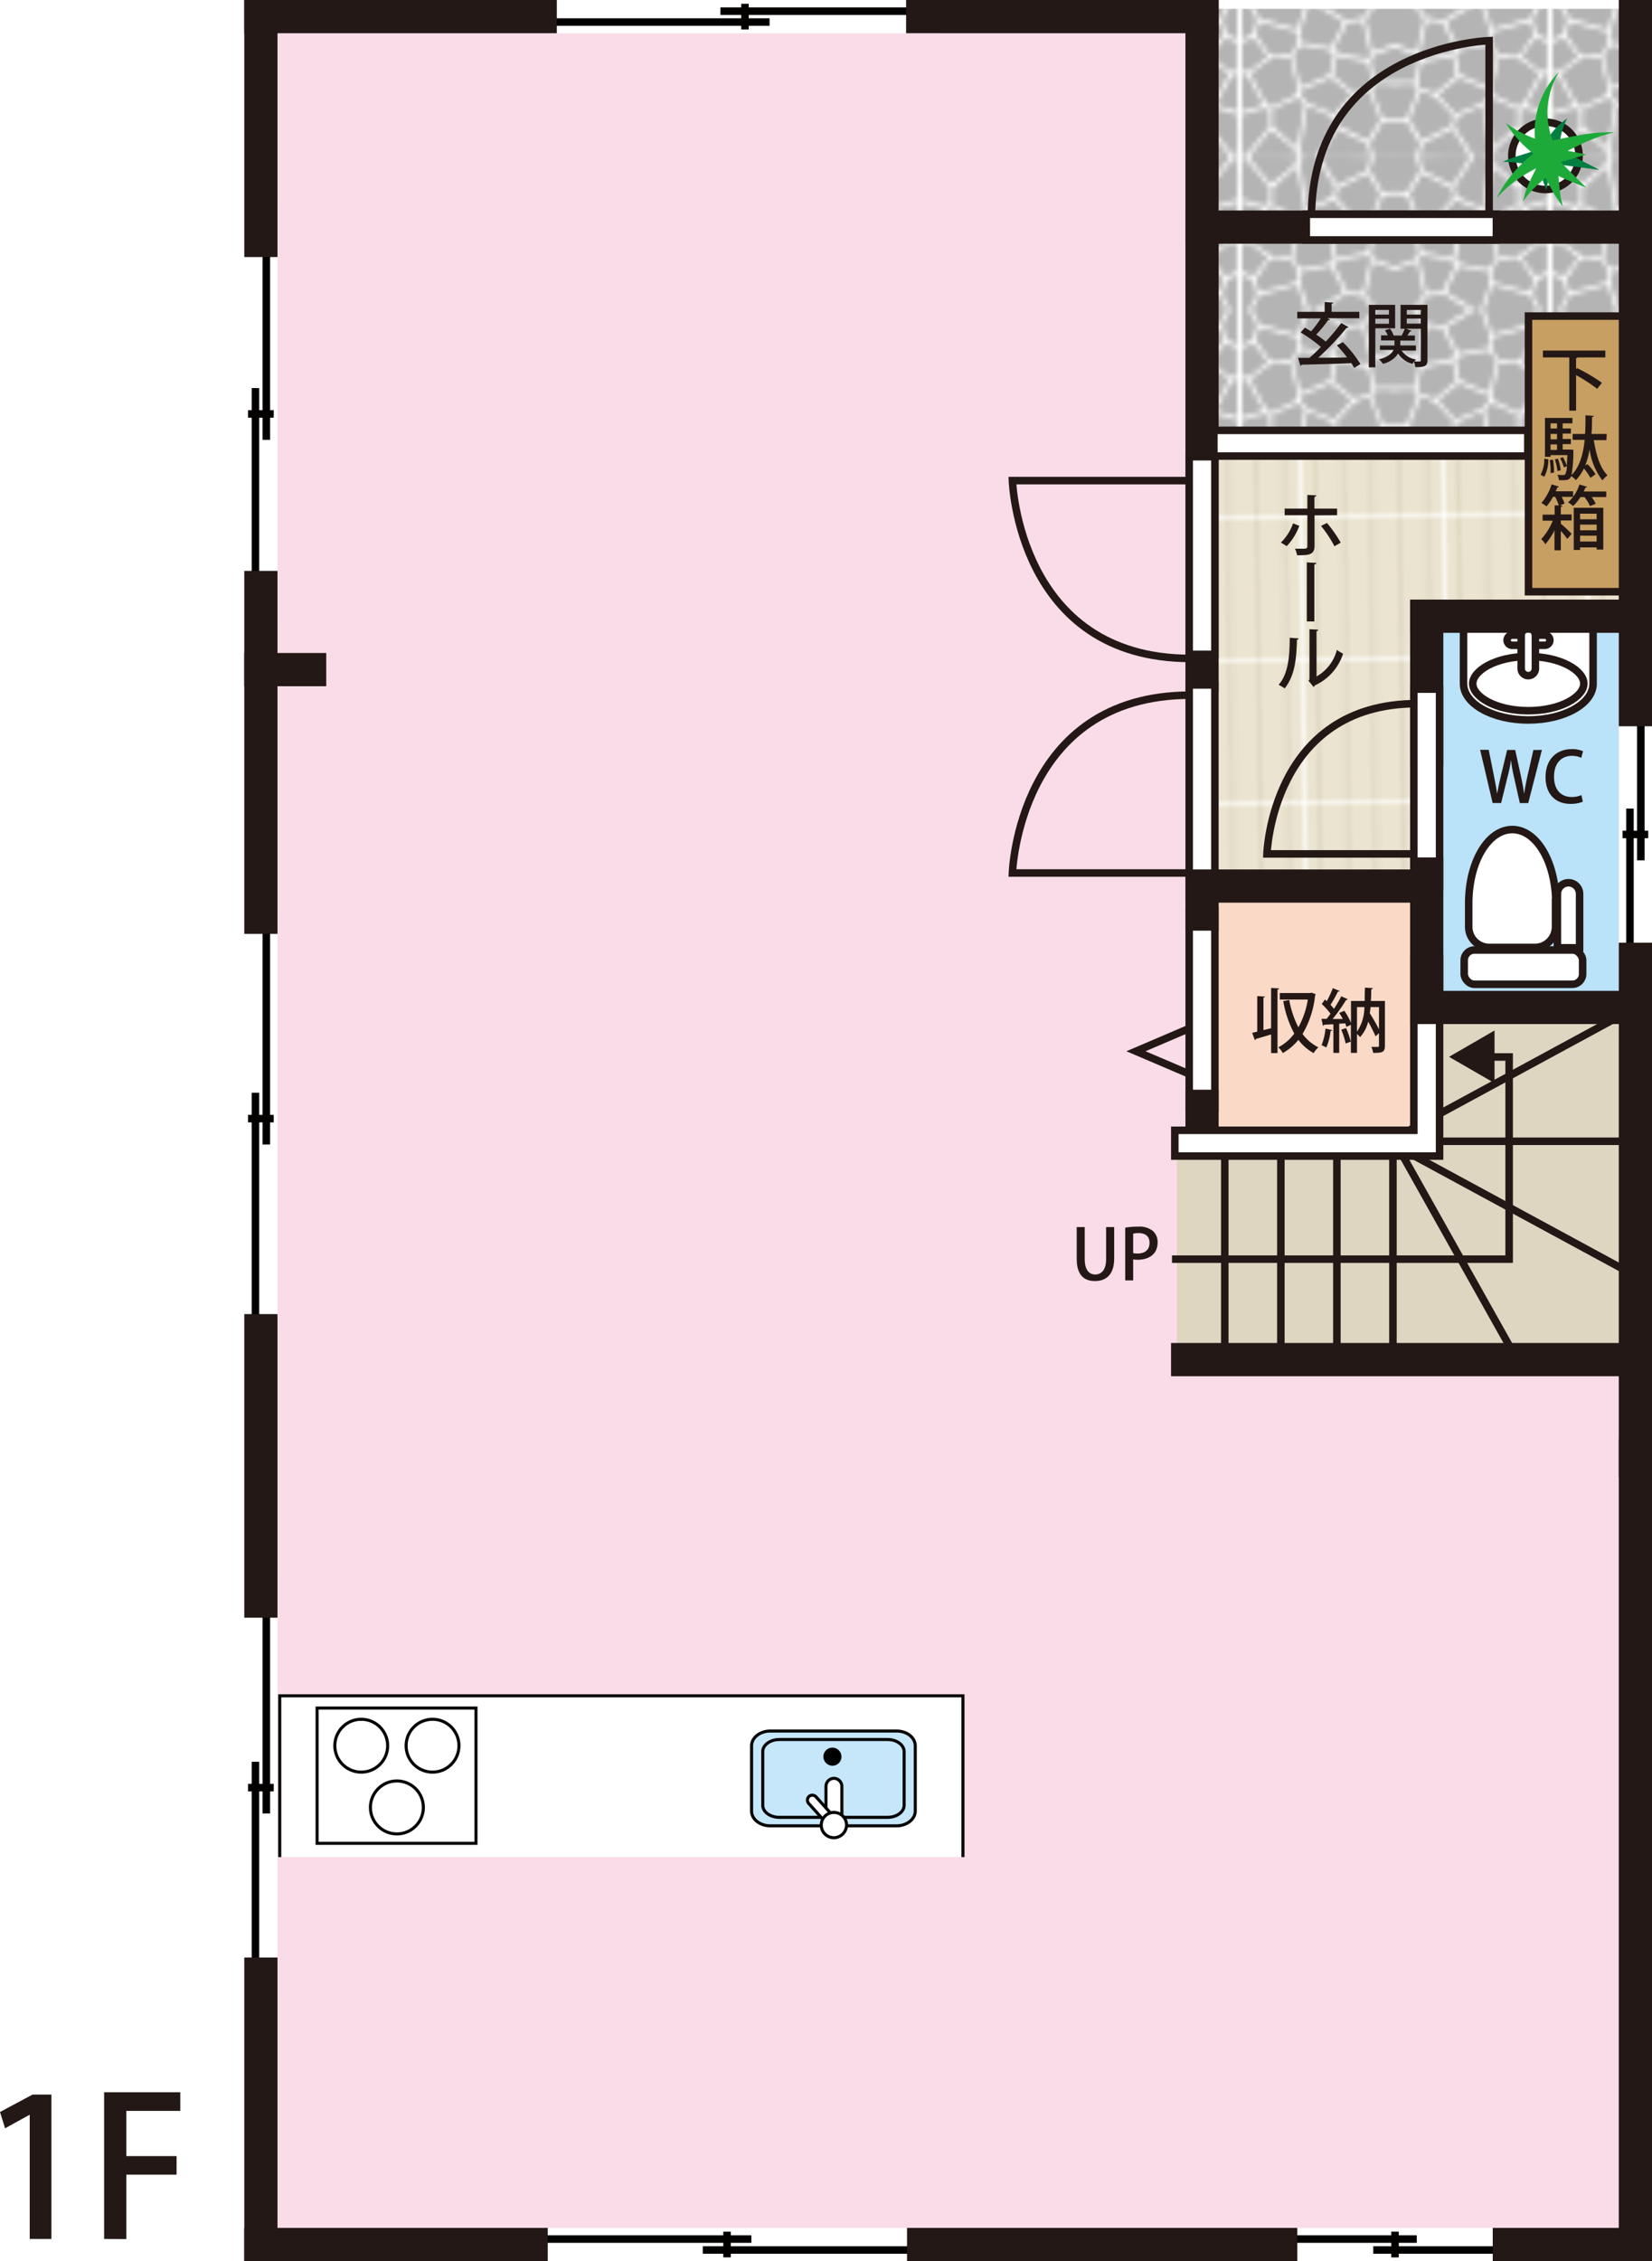 <svg xmlns="http://www.w3.org/2000/svg" xmlns:xlink="http://www.w3.org/1999/xlink" viewBox="0 0 325.29 445.03" width="325.29" height="445.03"><defs><pattern id="新規パターンスウォッチ_13" data-name="新規パターンスウォッチ 13" width="28.35" height="28.35" patternTransform="translate(-54.7 21.54) rotate(89.31) scale(0.97)" patternUnits="userSpaceOnUse" viewBox="0 0 28.35 28.35"><rect width="28.35" height="28.35" fill="none"/><rect width="28.35" height="28.35" fill="#eae4d0"/><line y1="2.83" x2="28.35" y2="2.83" fill="none" stroke="#ded6c1" stroke-miterlimit="10" stroke-width="0.71"/><line y1="8.5" x2="28.35" y2="8.5" fill="none" stroke="#ded6c1" stroke-miterlimit="10" stroke-width="0.71"/><line y1="14.17" x2="28.35" y2="14.17" fill="none" stroke="#ded6c1" stroke-miterlimit="10" stroke-width="0.71"/><line y1="19.84" x2="28.35" y2="19.84" fill="none" stroke="#ded6c1" stroke-miterlimit="10" stroke-width="0.71"/><line y1="25.51" x2="28.35" y2="25.51" fill="none" stroke="#ded6c1" stroke-miterlimit="10" stroke-width="0.71"/></pattern><pattern id="新規パターンスウォッチ_10" data-name="新規パターンスウォッチ 10" width="61.94" height="62.05" patternTransform="translate(365.85 211.35) rotate(90) scale(0.97)" patternUnits="userSpaceOnUse" viewBox="0 0 61.94 62.05"><rect width="61.94" height="62.05" fill="none"/><path d="M61.92,47v2.67a9,9,0,0,0-1.33.61c-3-.54-6-1-9-1.54.66-1.81,1.54-3.4,2.26-5.14.64-.15,1.27-.31,1.86-.51C57.8,44.42,59.83,45.75,61.92,47Z" fill="#b4b4b5"/><path d="M61.92,31V35.3c-.84.32-1.89.44-2.67.82-1.53-.83-3-1.76-4.42-2.67,0-.92.21-1.57.21-2.47Z" fill="#b4b4b5"/><path d="M61.82,50.41c.24,3.11,0,6.67.1,10-.43,0-.92-.48-1.33-.83-1.29-1-2.79-2.36-4.12-3.39C58.19,54.18,59.54,51.82,61.82,50.41Z" fill="#b4b4b5"/><path d="M61.82,36c.24,3.18,0,6.81.1,10.17-2-1.06-3.71-2.39-5.65-3.49.95-2,2.06-3.91,3-6C60.11,36.5,61,36.29,61.82,36Z" fill="#b4b4b5"/><path d="M60.48,60.38c.48.38,1.34.67,1.44,1.43-2.41.48-5.72.08-8.53.21-.18-1.6-1.91-4.31-1-5.55h3.4C57.43,57.65,58.87,59.06,60.48,60.38Z" fill="#b4b4b5"/><path d="M56.47,35.3c.75.46,1.45.83,2.16,1.23-1,2-2.05,3.91-3,6A14.27,14.27,0,0,0,53.8,43c-1.91-2.07-4.62-3.32-5.14-6.79,1.88-.66,3.87-1.6,5.55-2.15C54.7,33.9,56,35,56.47,35.3Z" fill="#b4b4b5"/><path d="M60,50.82a61.17,61.17,0,0,1-4.32,5H52.26c-.77-1.66-1.53-3.33-2.26-5,0-.52.83-1,1.23-1.44C54.19,49.81,57,50.41,60,50.82Z" fill="#b4b4b5"/><path d="M54.32,31a14.11,14.11,0,0,1-.21,2.47,20.19,20.19,0,0,0-2.88,1.13c-1.42.55-2.95,1.45-3.9.51a11,11,0,0,1,.1-4.11Z" fill="#b4b4b5"/><path d="M52.67,62H45.06c.17-1.38,1.75-1.78,2.78-2.36s2.44-1.39,3.49-2.06C51.88,59,52.24,60.54,52.67,62Z" fill="#b4b4b5"/><path d="M53.29,43.42c-.89,1.22-1.43,4-2.47,5.44-.32.46-1.38,1.6-2.16,1.24-.58-.28-1.12-2.26-1.44-3-.51-1.2-.83-2.06-1.33-3,1-1.57,2.35-2.79,3.39-4.32C50.78,40.86,51.91,42.26,53.29,43.42Z" fill="#b4b4b5"/><path d="M50.52,53.49c.32.72,1.25,2.17,1.12,2.87s-2.33,1.75-3.08,2.16c-1.32.73-2.32,1.19-3.39,1.86a20.32,20.32,0,0,1-1.64-2.06,9.45,9.45,0,0,1-1.44-2.16c-.35-1.17.1-2.51-.21-4,2.52-.32,4.7-1.42,7.3-1.33C49.61,51.64,50.05,52.46,50.52,53.49Z" fill="#b4b4b5"/><path d="M48,36.22a20.34,20.34,0,0,0,1,2.88c-1.08,1.63-2.44,3-3.6,4.52-1.25-.31-2.55-.59-3.9-.82.39-2.1.92-4.08,1.23-6.27C44.51,36.38,46.62,35.05,48,36.22Z" fill="#b4b4b5"/><path d="M46.61,31v4c-1.72.2-3.64,1.33-5.14.51C40.9,34,40.22,32.58,39.72,31Z" fill="#b4b4b5"/><path d="M45.27,44.24c.78,2,1.79,3.83,2.47,6-1,.2-2,.36-3.08.62a12.57,12.57,0,0,1-3,.72c-1-.1-1.53-1-2.37-1.44.15-.93.3-2,.52-3.08.3-1.51.41-3,1.33-3.6C42.57,43.65,43.88,44,45.27,44.24Z" fill="#b4b4b5"/><path d="M44.66,61.09c0,.31-.31.63-.31.93H38.7c-.22-.81-.67-1.4-.93-2.16,1-1.24,2.63-2,3.8-3.08C41.84,57.4,44.6,60.14,44.66,61.09Z" fill="#b4b4b5"/><path d="M42.09,36.43c-.73,2.25-.51,5.45-2,7-1.84-.87-3.55-1.86-5.34-2.78-.08-1.08-.38-1.94-.41-3.08,1.91-.55,4.73-1,6.58-1.54C41.25,35.93,41.74,36.39,42.09,36.43Z" fill="#b4b4b5"/><path d="M41.26,52.15c-.25,1.57.45,2.68.11,3.8-.19.61-1.4,1.34-2,1.75-.78.59-1.6,1-2.15,1.54-1-.17-1.77-.49-2.68-.72.64-2.58,1.41-5,2.06-7.6C38.73,50.24,40,51.37,41.26,52.15Z" fill="#b4b4b5"/><path d="M38.9,31a36.24,36.24,0,0,1,1.75,4.52c-2.21.43-4.41.87-6.48,1.44a19.11,19.11,0,0,1-3.28-2.46A23.38,23.38,0,0,1,31,31Z" fill="#b4b4b5"/><path d="M39.72,44c-.28,2.09-.74,4-1.12,6-3.08.65-5.31-1-7.71-1.64.05-1.41,1-2.47,1.64-3.49a38.28,38.28,0,0,1,2.16-3.5C36.38,42.23,38.09,43.1,39.72,44Z" fill="#b4b4b5"/><path d="M38,62H30.89V60.68c1.18-.16,2-1.42,3.18-1.54s1.8.7,3,.72C37.32,60.62,37.72,61.25,38,62Z" fill="#b4b4b5"/><path d="M33.66,37.46c-.08,1.28.62,2.19.51,3.18S33,42.58,32.53,43.42,31.48,45.34,31,46.19c-.24-3.36,0-7.16-.1-10.69C31.89,36.08,32.71,36.84,33.66,37.46Z" fill="#b4b4b5"/><path d="M36,50.82c-.77,2.52-1.43,5.15-2.17,7.7-1,.47-1.91,1-3,1.44V49.17C32.66,49.66,34.31,50.27,36,50.82Z" fill="#b4b4b5"/><path d="M0,47v2.67a9,9,0,0,1,1.33.61c2.95-.54,5.95-1,8.94-1.54C9.64,47,8.76,45.36,8,43.62c-.64-.15-1.27-.31-1.86-.51C4.14,44.42,2.11,45.75,0,47Z" fill="#b4b4b5"/><path d="M0,31V35.3c.84.32,1.89.44,2.67.82,1.53-.83,3-1.76,4.42-2.67,0-.92-.22-1.57-.21-2.47Z" fill="#b4b4b5"/><path d="M.12,50.41c-.24,3.11,0,6.67-.1,10,.43,0,.91-.48,1.33-.83,1.29-1,2.79-2.36,4.12-3.39C3.75,54.18,2.4,51.82.12,50.41Z" fill="#b4b4b5"/><path d="M.12,36c-.24,3.18,0,6.81-.1,10.17,2-1.06,3.71-2.39,5.65-3.49-1-2-2.06-3.91-3-6C1.83,36.5,1,36.29.12,36Z" fill="#b4b4b5"/><path d="M1.46,60.38C1,60.76.12,61.05,0,61.81c2.41.48,5.72.08,8.53.21.18-1.6,1.91-4.31,1-5.55H6.18C4.51,57.65,3.06,59.06,1.46,60.38Z" fill="#b4b4b5"/><path d="M5.47,35.3c-.76.46-1.45.83-2.16,1.23.95,2,2.05,3.91,3,6A14.27,14.27,0,0,1,8.14,43c1.91-2.07,4.62-3.32,5.14-6.79-1.88-.66-3.88-1.6-5.55-2.15C7.24,33.9,6,35,5.47,35.3Z" fill="#b4b4b5"/><path d="M2,50.82a61.17,61.17,0,0,0,4.32,5H9.68c.77-1.66,1.53-3.33,2.26-5,0-.52-.83-1-1.23-1.44C7.75,49.81,5,50.41,2,50.82Z" fill="#b4b4b5"/><path d="M7.62,31a14.11,14.11,0,0,0,.21,2.47,20.19,20.19,0,0,1,2.88,1.13c1.42.55,2.95,1.45,3.9.51a11,11,0,0,0-.1-4.11Z" fill="#b4b4b5"/><path d="M9.26,62h7.61c-.16-1.38-1.74-1.78-2.77-2.36s-2.44-1.39-3.5-2.06C10.06,59,9.7,60.54,9.26,62Z" fill="#b4b4b5"/><path d="M8.65,43.42c.89,1.22,1.43,4,2.47,5.44.32.46,1.38,1.6,2.16,1.24.58-.28,1.12-2.26,1.44-3,.51-1.2.83-2.06,1.33-3-1-1.57-2.35-2.79-3.39-4.32C11.16,40.86,10,42.26,8.65,43.42Z" fill="#b4b4b5"/><path d="M11.42,53.49c-.32.72-1.25,2.17-1.13,2.87s2.34,1.75,3.09,2.16c1.32.73,2.32,1.19,3.39,1.86a20.32,20.32,0,0,0,1.64-2.06,9.45,9.45,0,0,0,1.44-2.16c.35-1.17-.1-2.51.21-4-2.52-.32-4.7-1.42-7.3-1.33C12.32,51.64,11.89,52.46,11.42,53.49Z" fill="#b4b4b5"/><path d="M14,36.22a20.34,20.34,0,0,1-1,2.88c1.08,1.63,2.44,3,3.59,4.52,1.26-.31,2.56-.59,3.91-.82-.39-2.1-.92-4.08-1.23-6.27C17.42,36.38,15.32,35.05,14,36.22Z" fill="#b4b4b5"/><path d="M15.33,31v4c1.71.2,3.64,1.33,5.14.51C21,34,21.72,32.58,22.21,31Z" fill="#b4b4b5"/><path d="M16.67,44.24c-.78,2-1.79,3.83-2.47,6,1,.2,2,.36,3.08.62a12.57,12.57,0,0,0,3,.72c1-.1,1.53-1,2.37-1.44-.16-.93-.3-2-.52-3.08-.3-1.51-.41-3-1.33-3.6C19.37,43.65,18.06,44,16.67,44.24Z" fill="#b4b4b5"/><path d="M17.28,61.09c0,.31.31.63.31.93h5.65c.22-.81.67-1.4.93-2.16-1.05-1.24-2.63-2-3.8-3.08C20.1,57.4,17.34,60.14,17.28,61.09Z" fill="#b4b4b5"/><path d="M19.85,36.43c.73,2.25.51,5.45,1.95,7,1.85-.87,3.56-1.86,5.35-2.78.08-1.08.38-1.94.41-3.08C25.65,37,22.83,36.59,21,36,20.69,35.93,20.2,36.39,19.85,36.43Z" fill="#b4b4b5"/><path d="M20.68,52.15c.25,1.57-.45,2.68-.11,3.8.18.61,1.4,1.34,2,1.75.78.59,1.6,1,2.15,1.54,1-.17,1.77-.49,2.68-.72-.65-2.58-1.41-5-2.06-7.6C23.21,50.24,21.9,51.37,20.68,52.15Z" fill="#b4b4b5"/><path d="M23,31a36.24,36.24,0,0,0-1.75,4.52c2.21.43,4.41.87,6.48,1.44a19.11,19.11,0,0,0,3.28-2.46A23.38,23.38,0,0,0,31,31Z" fill="#b4b4b5"/><path d="M22.21,44c.29,2.09.75,4,1.13,6,3.08.65,5.31-1,7.71-1.64-.05-1.41-1-2.47-1.64-3.49a38.28,38.28,0,0,0-2.16-3.5C25.56,42.23,23.85,43.1,22.21,44Z" fill="#b4b4b5"/><path d="M24,62h7.09V60.68c-1.18-.16-2-1.42-3.18-1.54s-1.8.7-3,.72C24.62,60.62,24.22,61.25,24,62Z" fill="#b4b4b5"/><path d="M28.28,37.46c.08,1.28-.62,2.19-.51,3.18s1.14,1.94,1.64,2.78,1.05,1.92,1.54,2.77c.24-3.36,0-7.16.1-10.69C30.05,36.08,29.23,36.84,28.28,37.46Z" fill="#b4b4b5"/><path d="M25.91,50.82c.77,2.52,1.43,5.15,2.17,7.7,1,.47,1.91,1,3,1.44V49.17C29.28,49.66,27.63,50.27,25.91,50.82Z" fill="#b4b4b5"/><path d="M0,15V12.36a9,9,0,0,0,1.33-.61c2.95.54,5.95,1,8.94,1.54C9.64,15.1,8.76,16.69,8,18.43c-.64.15-1.27.31-1.86.51C4.14,17.63,2.11,16.3,0,15Z" fill="#b4b4b5"/><path d="M0,31.07V26.75c.84-.32,1.89-.44,2.67-.82,1.53.83,3,1.77,4.42,2.67,0,.92-.22,1.57-.21,2.47Z" fill="#b4b4b5"/><path d="M.12,11.64C-.12,8.53.09,5,0,1.68c.43-.05.91.48,1.33.82,1.29,1,2.79,2.36,4.12,3.39C3.75,7.88,2.4,10.23.12,11.64Z" fill="#b4b4b5"/><path d="M.12,26c-.24-3.18,0-6.81-.1-10.17,2,1.07,3.71,2.39,5.65,3.49-1,2-2.06,3.91-3,6C1.83,25.55,1,25.76.12,26Z" fill="#b4b4b5"/><path d="M1.46,1.68C1,1.29.12,1,0,.24,2.43-.24,5.74.17,8.55,0c.18,1.6,1.91,4.31,1,5.55H6.18C4.51,4.41,3.06,3,1.46,1.68Z" fill="#b4b4b5"/><path d="M5.47,26.75c-.76-.46-1.45-.83-2.16-1.23.95-2,2.05-3.9,3-6A14.27,14.27,0,0,0,8.14,19c1.91,2.07,4.62,3.32,5.14,6.79-1.88.66-3.88,1.6-5.55,2.16C7.24,28.15,6,27.06,5.47,26.75Z" fill="#b4b4b5"/><path d="M2,11.23a62.88,62.88,0,0,1,4.32-5H9.68c.77,1.66,1.53,3.33,2.26,5,0,.53-.83,1-1.23,1.44C7.75,12.24,5,11.64,2,11.23Z" fill="#b4b4b5"/><path d="M7.62,31.07a14.19,14.19,0,0,1,.21-2.47,20.19,20.19,0,0,0,2.88-1.13c1.42-.55,2.95-1.45,3.9-.51a11,11,0,0,1-.1,4.11Z" fill="#b4b4b5"/><path d="M9.26,0h7.61c-.16,1.38-1.74,1.78-2.77,2.37s-2.44,1.38-3.5,2.05C10.06,3.08,9.7,1.51,9.26,0Z" fill="#b4b4b5"/><path d="M8.65,18.63c.89-1.22,1.43-4,2.47-5.44.32-.45,1.38-1.6,2.16-1.24.58.28,1.12,2.26,1.44,3,.51,1.2.83,2.06,1.33,3-1,1.57-2.35,2.8-3.39,4.32C11.16,21.19,10,19.79,8.65,18.63Z" fill="#b4b4b5"/><path d="M11.42,8.56c-.32-.72-1.25-2.17-1.13-2.87s2.34-1.75,3.09-2.16c1.32-.73,2.32-1.19,3.39-1.85a19.1,19.1,0,0,1,1.64,2.05,9.45,9.45,0,0,1,1.44,2.16c.35,1.17-.1,2.52.21,4-2.52.32-4.7,1.43-7.3,1.33C12.32,10.41,11.89,9.59,11.42,8.56Z" fill="#b4b4b5"/><path d="M14,25.83A20.34,20.34,0,0,0,13,23c1.08-1.62,2.44-3,3.59-4.52,1.26.32,2.56.59,3.91.82-.39,2.11-.92,4.08-1.23,6.27C17.42,25.67,15.32,27,14,25.83Z" fill="#b4b4b5"/><path d="M15.33,31.07v-4c1.71-.2,3.64-1.33,5.14-.51.57,1.52,1.25,2.92,1.74,4.52Z" fill="#b4b4b5"/><path d="M16.67,17.81c-.78-2-1.79-3.83-2.47-6,1-.19,2-.36,3.08-.62a13.07,13.07,0,0,1,3-.72c1,.1,1.53,1,2.37,1.44-.16.93-.3,2-.52,3.09-.3,1.5-.41,3-1.33,3.59C19.37,18.4,18.06,18.07,16.67,17.81Z" fill="#b4b4b5"/><path d="M17.28,1c0-.31.31-.63.31-.93h5.65c.22.81.67,1.4.93,2.16-1.05,1.24-2.63,2-3.8,3.08C20.1,4.65,17.34,1.91,17.28,1Z" fill="#b4b4b5"/><path d="M19.85,25.62c.73-2.25.51-5.45,1.95-7,1.85.87,3.56,1.86,5.35,2.78.08,1.08.38,1.94.41,3.08-1.91.55-4.73,1-6.58,1.54C20.69,26.12,20.2,25.66,19.85,25.62Z" fill="#b4b4b5"/><path d="M20.68,9.9c.25-1.57-.45-2.68-.11-3.8.18-.61,1.4-1.33,2-1.75.78-.59,1.6-1,2.15-1.54,1,.17,1.77.49,2.68.72-.65,2.58-1.41,5-2.06,7.6C23.21,11.81,21.9,10.68,20.68,9.9Z" fill="#b4b4b5"/><path d="M23,31.07a36.24,36.24,0,0,1-1.75-4.52c2.21-.43,4.41-.87,6.48-1.44a18.66,18.66,0,0,1,3.28,2.47,23.25,23.25,0,0,1-.1,3.49Z" fill="#b4b4b5"/><path d="M22.21,18c.29-2.09.75-4,1.13-6,3.08-.65,5.31,1,7.71,1.64-.05,1.41-1,2.47-1.64,3.49a38.28,38.28,0,0,1-2.16,3.5C25.56,19.82,23.85,19,22.21,18Z" fill="#b4b4b5"/><path d="M24,0h7.09V1.37c-1.18.16-2,1.42-3.18,1.54s-1.8-.7-3-.72C24.62,1.43,24.22.8,24,0Z" fill="#b4b4b5"/><path d="M28.28,24.59c.08-1.27-.62-2.19-.51-3.18s1.14-1.94,1.64-2.78,1.05-1.92,1.54-2.77c.24,3.36,0,7.16.1,10.69C30.05,26,29.23,25.21,28.28,24.59Z" fill="#b4b4b5"/><path d="M25.91,11.23c.77-2.52,1.43-5.15,2.17-7.7,1-.47,1.91-1,3-1.44V12.88C29.28,12.39,27.63,11.78,25.91,11.23Z" fill="#b4b4b5"/><path d="M61.92,15V12.36a9,9,0,0,1-1.33-.61c-3,.54-6,1-9,1.54.66,1.81,1.54,3.4,2.26,5.14.64.15,1.27.31,1.86.51C57.8,17.63,59.83,16.3,61.92,15Z" fill="#b4b4b5"/><path d="M61.92,31.07V26.75c-.84-.32-1.89-.44-2.67-.82-1.53.83-3,1.77-4.42,2.67,0,.92.21,1.57.21,2.47Z" fill="#b4b4b5"/><path d="M61.82,11.64c.24-3.11,0-6.67.1-10-.43-.05-.92.48-1.33.82-1.29,1-2.79,2.36-4.12,3.39C58.19,7.88,59.54,10.23,61.82,11.64Z" fill="#b4b4b5"/><path d="M61.82,26c.24-3.18,0-6.81.1-10.17-2,1.07-3.71,2.39-5.65,3.49.95,2,2.06,3.91,3,6C60.11,25.55,61,25.76,61.82,26Z" fill="#b4b4b5"/><path d="M60.48,1.68C61,1.29,61.82,1,61.92.24,59.51-.24,56.2.17,53.39,0c-.18,1.6-1.91,4.31-1,5.55h3.4C57.43,4.41,58.87,3,60.48,1.68Z" fill="#b4b4b5"/><path d="M56.47,26.75c.75-.46,1.45-.83,2.16-1.23-1-2-2.05-3.9-3-6A14.27,14.27,0,0,1,53.8,19c-1.91,2.07-4.62,3.32-5.14,6.79,1.88.66,3.87,1.6,5.55,2.16C54.7,28.15,56,27.06,56.47,26.75Z" fill="#b4b4b5"/><path d="M60,11.23a62.88,62.88,0,0,0-4.32-5H52.26c-.77,1.66-1.53,3.33-2.26,5,0,.53.83,1,1.23,1.44C54.19,12.24,57,11.64,60,11.23Z" fill="#b4b4b5"/><path d="M54.32,31.07a14.19,14.19,0,0,0-.21-2.47,20.19,20.19,0,0,1-2.88-1.13c-1.42-.55-2.95-1.45-3.9-.51a11,11,0,0,0,.1,4.11Z" fill="#b4b4b5"/><path d="M52.67,0H45.06c.17,1.38,1.75,1.78,2.78,2.37s2.44,1.38,3.49,2.05C51.88,3.08,52.24,1.51,52.67,0Z" fill="#b4b4b5"/><path d="M53.29,18.63c-.89-1.22-1.43-4-2.47-5.44-.32-.45-1.38-1.6-2.16-1.24-.58.28-1.12,2.26-1.44,3-.51,1.2-.83,2.06-1.33,3,1,1.57,2.35,2.8,3.39,4.32C50.78,21.19,51.91,19.79,53.29,18.63Z" fill="#b4b4b5"/><path d="M50.52,8.56c.32-.72,1.25-2.17,1.12-2.87s-2.33-1.75-3.08-2.16c-1.32-.73-2.32-1.19-3.39-1.85a19.1,19.1,0,0,0-1.64,2.05,9.45,9.45,0,0,0-1.44,2.16c-.35,1.17.1,2.52-.21,4,2.52.32,4.7,1.43,7.3,1.33C49.61,10.41,50.05,9.59,50.52,8.56Z" fill="#b4b4b5"/><path d="M48,25.83A20.34,20.34,0,0,1,49,23c-1.08-1.62-2.44-3-3.6-4.52-1.25.32-2.55.59-3.9.82.39,2.11.92,4.08,1.23,6.27C44.51,25.67,46.62,27,48,25.83Z" fill="#b4b4b5"/><path d="M46.61,31.07v-4c-1.72-.2-3.64-1.33-5.14-.51-.57,1.52-1.25,2.92-1.75,4.52Z" fill="#b4b4b5"/><path d="M45.27,17.81c.78-2,1.79-3.83,2.47-6-1-.19-2-.36-3.08-.62a13.07,13.07,0,0,0-3-.72c-1,.1-1.53,1-2.37,1.44.15.93.3,2,.52,3.09.3,1.5.41,3,1.33,3.59C42.57,18.4,43.88,18.07,45.27,17.81Z" fill="#b4b4b5"/><path d="M44.66,1c0-.31-.31-.63-.31-.93H38.7c-.22.81-.67,1.4-.93,2.16,1,1.24,2.63,2,3.8,3.08C41.84,4.65,44.6,1.91,44.66,1Z" fill="#b4b4b5"/><path d="M42.09,25.62c-.73-2.25-.51-5.45-2-7-1.84.87-3.55,1.86-5.34,2.78-.08,1.08-.38,1.94-.41,3.08,1.91.55,4.73,1,6.58,1.54C41.25,26.12,41.74,25.66,42.09,25.62Z" fill="#b4b4b5"/><path d="M41.26,9.9c-.25-1.57.45-2.68.11-3.8-.19-.61-1.4-1.33-2-1.75-.78-.59-1.6-1-2.15-1.54-1,.17-1.77.49-2.68.72.64,2.58,1.41,5,2.06,7.6C38.73,11.81,40,10.68,41.26,9.9Z" fill="#b4b4b5"/><path d="M38.9,31.07a36.24,36.24,0,0,0,1.75-4.52c-2.21-.43-4.41-.87-6.48-1.44a18.66,18.66,0,0,0-3.28,2.47,23.25,23.25,0,0,0,.1,3.49Z" fill="#b4b4b5"/><path d="M39.72,18c-.28-2.09-.74-4-1.12-6-3.08-.65-5.31,1-7.71,1.64.05,1.41,1,2.47,1.64,3.49a38.28,38.28,0,0,0,2.16,3.5C36.38,19.82,38.09,19,39.72,18Z" fill="#b4b4b5"/><path d="M38,0H30.89V1.37c1.18.16,2,1.42,3.18,1.54s1.8-.7,3-.72C37.32,1.43,37.72.8,38,0Z" fill="#b4b4b5"/><path d="M33.66,24.59c-.08-1.27.62-2.19.51-3.18S33,19.47,32.53,18.63,31.48,16.71,31,15.86c-.24,3.36,0,7.16-.1,10.69C31.89,26,32.71,25.21,33.66,24.59Z" fill="#b4b4b5"/><path d="M36,11.23c-.77-2.52-1.43-5.15-2.17-7.7-1-.47-1.91-1-3-1.44V12.88C32.66,12.39,34.31,11.78,36,11.23Z" fill="#b4b4b5"/></pattern></defs><g id="レイヤー_2" data-name="レイヤー 2"><g id="文字"><rect x="236.05" y="268.51" width="85.79" height="174.19" fill="#fadce9"/><rect x="240.81" y="439.22" width="67.76" height="5.06" fill="#fff" stroke="#fff" stroke-miterlimit="10" stroke-width="1.48"/><line x1="240.97" y1="440.68" x2="278.97" y2="440.68" fill="none" stroke="#030000" stroke-miterlimit="10" stroke-width="1.48"/><line x1="270.41" y1="442.83" x2="308.41" y2="442.83" fill="none" stroke="#030000" stroke-miterlimit="10" stroke-width="1.48"/><line x1="274.69" y1="439.22" x2="274.69" y2="444.29" fill="none" stroke="#030000" stroke-miterlimit="10" stroke-width="1.48"/><rect x="52.06" y="3.19" width="185.42" height="437.98" fill="#fadce9"/><rect x="236.09" y="85.65" width="83.33" height="87.58" fill="url(#新規パターンスウォッチ_13)"/><rect x="237.52" y="1.74" width="83.93" height="87.75" fill="url(#新規パターンスウォッチ_10)"/><rect x="300.94" y="62.07" width="19.73" height="54.28" fill="#c79f62"/><rect x="281.2" y="198.33" width="41.04" height="69.15" fill="#ded6c1"/><rect x="231.74" y="224.94" width="50.66" height="42.54" fill="#ded6c1"/><rect x="236.14" y="175.77" width="42.84" height="47.84" fill="#fad9c7"/><rect x="282.1" y="122.34" width="39.42" height="74.76" fill="#bae2f8"/><path d="M293.22,42.56V8s-35,1.12-35,35" fill="none" stroke="#231815" stroke-miterlimit="10" stroke-width="1.48"/><polyline points="236.14 201.57 223.68 206.9 236.14 212.22" fill="none" stroke="#231815" stroke-miterlimit="10" stroke-width="1.48"/><rect x="278.4" y="118.75" width="5.06" height="31.31" fill="#231815" stroke="#231815" stroke-miterlimit="10" stroke-width="1.48"/><rect x="234.16" y="179.19" width="5.06" height="38.9" fill="#fff" stroke="#231815" stroke-miterlimit="10" stroke-width="1.48"/><rect x="234.16" y="0.74" width="5.06" height="134.67" fill="#231815" stroke="#231815" stroke-miterlimit="10" stroke-width="1.48"/><rect x="234.16" y="42.17" width="90.39" height="5.06" fill="#231815" stroke="#231815" stroke-miterlimit="10" stroke-width="1.48"/><path d="M5.85,440.66V416.24H5.78L1,418.88l-1-3.21,6.42-3.43h3.7v28.42Z" fill="#231815"/><path d="M20.5,440.66V411.78h15v3.67H24.88v8.9h9.89V428H24.88v12.68Z" fill="#231815"/><path d="M303.61,147.59l-2.69,10.47h-1.65L298.13,153a28,28,0,0,1-.6-3.4h0a30.44,30.44,0,0,1-.71,3.4l-1.24,5.05h-1.67l-2.46-10.47h1.69l1,5c.26,1.29.49,2.58.67,3.66h0c.16-1.12.46-2.36.76-3.69l1.2-4.95h1.58l1.1,5c.26,1.23.51,2.44.66,3.64h0c.18-1.23.42-2.41.7-3.68l1.12-4.94Z" fill="#231815"/><path d="M311.67,157.78a6.05,6.05,0,0,1-2.47.43c-2.92,0-4.87-1.93-4.87-5.27,0-3.56,2.24-5.5,5.14-5.5a5.13,5.13,0,0,1,2.24.41l-.35,1.3a4.19,4.19,0,0,0-1.83-.39c-2,0-3.53,1.37-3.53,4.1,0,2.57,1.34,4,3.5,4a4.67,4.67,0,0,0,1.89-.37Z" fill="#231815"/><path d="M250.29,194.44l1.58.09c0,.11-.1.2-.32.22v12.51h-1.26v-3.67c-1.12.35-2.22.67-3,.89a.31.31,0,0,1-.2.24l-.53-1.45c.29-.07.63-.13,1-.23v-7l1.53.1c0,.11-.11.17-.31.2v6.4l1.5-.37Zm8,.94.79.3a.36.36,0,0,1-.13.22,18.5,18.5,0,0,1-2.47,7.59,8.63,8.63,0,0,0,3.12,2.64,5.49,5.49,0,0,0-.94,1.13,9.44,9.44,0,0,1-3-2.6,11,11,0,0,1-3.06,2.6,5.15,5.15,0,0,0-.89-1.14,9,9,0,0,0,3.14-2.7,21,21,0,0,1-2.17-6.39l1.18-.22a18.92,18.92,0,0,0,1.8,5.38,16.88,16.88,0,0,0,1.86-5.46H252v-1.29h6Z" fill="#231815"/><path d="M262.31,202.74c0,.12-.15.16-.3.15a11.64,11.64,0,0,1-.85,3.27,8,8,0,0,0-.93-.45,12.39,12.39,0,0,0,.77-3.27ZM272.7,197v8.83c0,1.28-.54,1.39-2.32,1.39a4.56,4.56,0,0,0-.35-1.18h1.28c.16,0,.22-.05.22-.23v-2.47l-.67.62a30.22,30.22,0,0,0-1.46-2.88,6.79,6.79,0,0,1-1.61,3.05,2.86,2.86,0,0,0-.59-.63v3.72H266v-5.53l-.87.42a6.81,6.81,0,0,0-.25-.7l-1.18.07v5.74h-1.15V201.6c-.7,0-1.33.07-1.83.08a.25.25,0,0,1-.23.19l-.28-1.34h1c.26-.3.52-.66.78-1a12.77,12.77,0,0,0-1.73-1.93l.63-.88.36.32a19.36,19.36,0,0,0,1.19-2.56l1.33.55c0,.09-.16.13-.33.13a25,25,0,0,1-1.45,2.6,8.61,8.61,0,0,1,.67.8,25.31,25.31,0,0,0,1.45-2.48l1.29.59a.4.4,0,0,1-.34.14,34.25,34.25,0,0,1-2.66,3.74l2,0a13.71,13.71,0,0,0-.69-1.19l1-.42a12.84,12.84,0,0,1,1.31,2.38V197h2.7c0-.84,0-1.71.06-2.62l1.55.1c0,.12-.13.21-.33.23,0,.78,0,1.55-.07,2.29Zm-7.65,5.34a15.17,15.17,0,0,1,.92,2.67l-1,.37a14.89,14.89,0,0,0-.87-2.72Zm2.15-4.13v4.84a8.73,8.73,0,0,0,1.46-4.84Zm4.33,0h-1.67c0,.41-.09.82-.14,1.21.64,1,1.35,2.24,1.81,3.18Z" fill="#231815"/><path d="M316.1,70.35h-5.46a.5.5,0,0,1-.3.14v2.15l.17-.2a33,33,0,0,1,4.92,2.9l-.93,1.19a32.13,32.13,0,0,0-4.16-2.7v7H309V70.35h-5.19V69H316.1Z" fill="#231815"/><path d="M304.87,90.42a7,7,0,0,1-.79,3.41l-.73-.39a6.52,6.52,0,0,0,.73-3.17Zm11.45-3.8h-2.49c.44,2.89,1.26,5.52,2.7,6.93a4.87,4.87,0,0,0-1,1A12.9,12.9,0,0,1,313,88.44h0a15.49,15.49,0,0,1-.87,3.19l.45-.29a11.15,11.15,0,0,1,1.59,2l-1,.71a10.25,10.25,0,0,0-1.29-1.84,8.68,8.68,0,0,1-1.59,2.3,3.35,3.35,0,0,0-.93-.8c-.24.8-1,.8-1.68.8-.22,0-.47,0-.71,0a2.87,2.87,0,0,0-.31-1.07c.5.05.95.06,1.16.06a.4.4,0,0,0,.39-.16,3.58,3.58,0,0,0,.32-1.59l-.59.24a7.94,7.94,0,0,0-.75-1.8l.56-.21a7.31,7.31,0,0,1,.76,1.73h0c0-.55.08-1.25.12-2.14h-3.3v.33h-1.12V82.26h5.41v1.07h-1.92v1h1.62v1h-1.62v1.07h1.62v1h-1.62v1.08h1.22l.26,0,.63.06c0,.1,0,.25,0,.37a27.34,27.34,0,0,1-.37,4.6c1.69-1.72,2.33-4.3,2.59-6.94h-2.36V85.41h2.44c.08-1.27.08-2.52.08-3.67,1.46.1,1.55.1,1.66.1s-.15.23-.37.26c0,1,0,2.15-.11,3.31h3Zm-11,6.5a13.68,13.68,0,0,0-.16-2.57l.63-.08A13,13,0,0,1,306,93Zm1.27-9.79h-1.27v1h1.27Zm0,3.14V85.4h-1.27v1.07Zm-1.27,1v1.08h1.27V87.47Zm1.45,2.82a9.5,9.5,0,0,1,.55,2.26l-.64.15a11.43,11.43,0,0,0-.52-2.29Z" fill="#231815"/><path d="M307.65,99.55c0,.13-.11.19-.31.24v1.46h2.12v1.19h-2.12v.63c.6.51,1.8,1.62,2.12,2l-.84,1a17.17,17.17,0,0,0-1.28-1.58v3.82h-1.25v-3.93a13.73,13.73,0,0,1-1.79,2.73,5.2,5.2,0,0,0-.82-1,12.19,12.19,0,0,0,2.27-3.63h-2v-1.19h2.37V99.47l.82,0a12.29,12.29,0,0,0-.71-1.68h-.44a10.17,10.17,0,0,1-1.27,1.87,10.4,10.4,0,0,0-1-.67,10.24,10.24,0,0,0,2-3.67l1.45.45c0,.1-.15.15-.31.14q-.15.39-.33.78h3.42v1.1h-2.24a8.33,8.33,0,0,1,.56,1.3l-.89.4Zm4.85-3.75a.28.28,0,0,1-.31.15c-.1.26-.22.52-.35.78h4.44v1.1h-2.86a8.73,8.73,0,0,1,.79,1.31l-1.12.47A8.53,8.53,0,0,0,312,97.83h-.8a8.93,8.93,0,0,1-1.44,1.76,7.19,7.19,0,0,0-1-.71A8.12,8.12,0,0,0,311,95.36Zm-2.62,12.45V99.94h5.82v8.23h-1.31v-.43h-3.26v.51Zm4.51-7.15h-3.26v1.1h3.26Zm-3.26,3.27h3.26v-1.12h-3.26Zm0,2.21h3.26v-1.15h-3.26Z" fill="#231815"/><path d="M264.42,67.34a24.31,24.31,0,0,1,3.46,4.3l-1.23.77c-.15-.28-.34-.59-.56-.93-3.6.15-7.38.24-9.78.3a.28.28,0,0,1-.25.2l-.46-1.54c.64,0,1.39,0,2.23,0,.73-.63,1.51-1.37,2.27-2.16a29.64,29.64,0,0,0-4-2.85l.84-.94c.38.21.79.46,1.22.73a20.28,20.28,0,0,0,1.91-2.56h-4.63V61.37h5.4V59.45l1.7.1c0,.11-.11.19-.33.23v1.59h5.45v1.27h-6.27l.5.25c-.05.11-.22.14-.37.12a23.09,23.09,0,0,1-2.35,2.84,20.74,20.74,0,0,1,1.87,1.38,38.48,38.48,0,0,0,3.06-3.65l1.45.82a.48.48,0,0,1-.4.13,55.46,55.46,0,0,1-5.58,5.88c1.76,0,3.73,0,5.67-.07a26.12,26.12,0,0,0-2-2.36Z" fill="#231815"/><path d="M274.71,64.62h-3.9V72.3h-1.28V60h5.18ZM273.49,61h-2.68v.92h2.68Zm-2.68,2.72h2.68v-1h-2.68ZM281.08,60v10.8c0,1.32-.55,1.46-2.39,1.46a4.82,4.82,0,0,0-.3-1.07,4.45,4.45,0,0,0-.26.42,4.84,4.84,0,0,1-2.82-2,5.07,5.07,0,0,1-3,2,4.81,4.81,0,0,0-.77-.87c1.8-.48,2.55-1.19,2.85-1.87h-2.67V68h2.86V67h-2.64v-1h1.31a6.43,6.43,0,0,0-.54-1l1-.3a4.72,4.72,0,0,1,.71,1.34H276a10.85,10.85,0,0,0,.64-1.41l1.3.47c0,.09-.13.13-.3.12-.13.23-.34.53-.53.82h1.49v1h-2.87V68h3.08v1H276a4.13,4.13,0,0,0,2.82,1.76,3.51,3.51,0,0,0-.34.39h1.07c.18,0,.23-.07.23-.25v-6.2h-4V60ZM279.8,61H277v.92h2.76ZM277,63.7h2.76v-1H277Z" fill="#231815"/><path d="M255.84,103.49a11.44,11.44,0,0,1-2.48,4l-1.14-.71a9.67,9.67,0,0,0,2.39-3.77Zm3-2.06v6.06c0,1.79-1.32,1.79-3.43,1.79A6.57,6.57,0,0,0,255,108l1.31,0c.85,0,1.12,0,1.12-.52v-6.08h-4.47v-1.3h4.47v-2.7l1.76.1a.37.37,0,0,1-.37.29v2.31h4.46v1.3Zm2.45,1.5A26,26,0,0,1,264,106.8l-1.24.71a23.55,23.55,0,0,0-2.64-4Z" fill="#231815"/><path d="M257.32,110.68l1.87.11c0,.15-.13.28-.39.32v11.2h-1.48Z" fill="#231815"/><path d="M255.7,125.65c0,.15-.13.24-.33.27-.08,3.81-.42,7.07-2.41,9.57a8.91,8.91,0,0,0-1.19-.71c1.92-2.18,2.17-5.67,2.19-9.26Zm3.54,7.49a8.45,8.45,0,0,0,4-5.23,10,10,0,0,0,1.22.75,10.31,10.31,0,0,1-5.54,6.23,1.18,1.18,0,0,1-.27.32l-1-1.24.19-.24v-9.89l1.73.09a.39.39,0,0,1-.34.31Z" fill="#231815"/><path d="M219.39,247.7c0,3.11-1.55,4.43-3.78,4.43s-3.6-1.26-3.6-4.38V241.5h1.58v6.34c0,2.1.87,3,2.07,3s2.14-.91,2.14-3V241.5h1.59Z" fill="#231815"/><path d="M221.56,241.62a14.7,14.7,0,0,1,2.54-.2,4.26,4.26,0,0,1,2.89.83,2.92,2.92,0,0,1,.95,2.26c0,2.55-2,3.43-3.92,3.43a4.8,4.8,0,0,1-.89-.07V252h-1.57Zm1.57,5a3.16,3.16,0,0,0,.89.09c1.45,0,2.33-.76,2.33-2.1s-.88-1.92-2.15-1.92a5.64,5.64,0,0,0-1.07.1Z" fill="#231815"/><path d="M313.69,134.55c0,3.95-5.71,7.15-12.76,7.15s-12.75-3.2-12.75-7.15V119h25.51v15.52Z" fill="#fff" stroke="#231815" stroke-miterlimit="10" stroke-width="1.48"/><path d="M300.93,139.88c-6.45,0-10.94-2.81-10.94-5.33s4.49-5.34,10.94-5.34,10.94,2.81,10.94,5.34S307.38,139.88,300.93,139.88Z" fill="none" stroke="#231815" stroke-miterlimit="10" stroke-width="1.48"/><path d="M305.18,126a1,1,0,0,1-1,1h-6.42a1,1,0,0,1-1-1h0a1,1,0,0,1,1-1h6.42a1,1,0,0,1,1,1Z" fill="#fff" stroke="#231815" stroke-miterlimit="10" stroke-width="1.48"/><path d="M302.33,131.58a1.4,1.4,0,0,1-1.4,1.4h0a1.4,1.4,0,0,1-1.4-1.4v-6.49a1.41,1.41,0,0,1,1.4-1.41h0a1.4,1.4,0,0,1,1.4,1.41Z" fill="#fff" stroke="#231815" stroke-miterlimit="10" stroke-width="1.48"/><line x1="275.25" y1="223.66" x2="321.33" y2="198.68" fill="none" stroke="#231815" stroke-miterlimit="10" stroke-width="1.48"/><polyline points="298.94 267.97 275.25 225.75 321.33 250.72" fill="none" stroke="#231815" stroke-miterlimit="10" stroke-width="1.48"/><line x1="277.02" y1="224.62" x2="320.85" y2="224.62" fill="none" stroke="#231815" stroke-miterlimit="10" stroke-width="1.48"/><line x1="241.17" y1="266.52" x2="241.17" y2="224.54" fill="none" stroke="#231815" stroke-miterlimit="10" stroke-width="1.48"/><line x1="252.21" y1="266.52" x2="252.21" y2="224.54" fill="none" stroke="#231815" stroke-miterlimit="10" stroke-width="1.48"/><line x1="263.24" y1="266.52" x2="263.24" y2="224.54" fill="none" stroke="#231815" stroke-miterlimit="10" stroke-width="1.48"/><line x1="274.28" y1="266.52" x2="274.28" y2="224.54" fill="none" stroke="#231815" stroke-miterlimit="10" stroke-width="1.48"/><rect x="234.16" y="89.89" width="5.06" height="38.9" fill="#fff" stroke="#231815" stroke-miterlimit="10" stroke-width="1.48"/><rect x="278.4" y="135.63" width="5.06" height="38.9" fill="#fff" stroke="#231815" stroke-miterlimit="10" stroke-width="1.48"/><rect x="257.22" y="42.17" width="37.43" height="5.06" fill="#fff" stroke="#231815" stroke-miterlimit="10" stroke-width="1.48"/><rect x="239.02" y="84.7" width="61.82" height="5.06" fill="#fff" stroke="#231815" stroke-miterlimit="10" stroke-width="1.48"/><rect x="48.84" y="41.17" width="5.06" height="80.61" fill="#fff" stroke="#fff" stroke-miterlimit="10" stroke-width="1.48"/><line x1="52.44" y1="41.35" x2="52.44" y2="86.57" fill="none" stroke="#030000" stroke-miterlimit="10" stroke-width="1.48"/><line x1="50.3" y1="76.38" x2="50.3" y2="121.59" fill="none" stroke="#030000" stroke-miterlimit="10" stroke-width="1.48"/><line x1="53.9" y1="81.47" x2="48.84" y2="81.47" fill="none" stroke="#030000" stroke-miterlimit="10" stroke-width="1.48"/><rect x="319.49" y="123.93" width="5.06" height="80.61" fill="#fff" stroke="#fff" stroke-miterlimit="10" stroke-width="1.48"/><line x1="323.09" y1="124.12" x2="323.09" y2="169.33" fill="none" stroke="#030000" stroke-miterlimit="10" stroke-width="1.48"/><line x1="320.95" y1="159.14" x2="320.95" y2="204.35" fill="none" stroke="#030000" stroke-miterlimit="10" stroke-width="1.48"/><line x1="324.55" y1="164.23" x2="319.49" y2="164.23" fill="none" stroke="#030000" stroke-miterlimit="10" stroke-width="1.48"/><rect x="48.84" y="179.86" width="5.06" height="80.61" fill="#fff" stroke="#fff" stroke-miterlimit="10" stroke-width="1.48"/><line x1="52.44" y1="180.04" x2="52.44" y2="225.26" fill="none" stroke="#030000" stroke-miterlimit="10" stroke-width="1.48"/><line x1="50.3" y1="215.07" x2="50.3" y2="260.28" fill="none" stroke="#030000" stroke-miterlimit="10" stroke-width="1.48"/><line x1="53.9" y1="220.16" x2="48.84" y2="220.16" fill="none" stroke="#030000" stroke-miterlimit="10" stroke-width="1.48"/><rect x="48.84" y="311.52" width="5.06" height="80.61" fill="#fff" stroke="#fff" stroke-miterlimit="10" stroke-width="1.48"/><line x1="52.44" y1="311.71" x2="52.44" y2="356.92" fill="none" stroke="#030000" stroke-miterlimit="10" stroke-width="1.48"/><line x1="50.3" y1="346.74" x2="50.3" y2="391.95" fill="none" stroke="#030000" stroke-miterlimit="10" stroke-width="1.48"/><line x1="53.9" y1="351.83" x2="48.84" y2="351.83" fill="none" stroke="#030000" stroke-miterlimit="10" stroke-width="1.48"/><rect x="108.45" y="0.74" width="76.49" height="5.06" fill="#fff" stroke="#fff" stroke-miterlimit="10" stroke-width="1.48"/><line x1="108.63" y1="4.34" x2="151.53" y2="4.34" fill="none" stroke="#030000" stroke-miterlimit="10" stroke-width="1.48"/><line x1="141.86" y1="2.2" x2="184.76" y2="2.2" fill="none" stroke="#030000" stroke-miterlimit="10" stroke-width="1.48"/><line x1="146.69" y1="5.8" x2="146.69" y2="0.74" fill="none" stroke="#030000" stroke-miterlimit="10" stroke-width="1.48"/><rect x="105.28" y="439.22" width="75.77" height="5.06" fill="#fff" stroke="#fff" stroke-miterlimit="10" stroke-width="1.48"/><line x1="105.45" y1="440.68" x2="147.95" y2="440.68" fill="none" stroke="#030000" stroke-miterlimit="10" stroke-width="1.48"/><line x1="138.38" y1="442.83" x2="180.87" y2="442.83" fill="none" stroke="#030000" stroke-miterlimit="10" stroke-width="1.48"/><line x1="143.16" y1="439.22" x2="143.16" y2="444.28" fill="none" stroke="#030000" stroke-miterlimit="10" stroke-width="1.48"/><rect x="319.49" y="0.74" width="5.06" height="141.46" fill="#231815" stroke="#231815" stroke-miterlimit="10" stroke-width="1.48"/><rect x="48.84" y="113.1" width="5.06" height="69.96" fill="#231815" stroke="#231815" stroke-miterlimit="10" stroke-width="1.48"/><rect x="48.84" y="259.37" width="5.06" height="58.27" fill="#231815" stroke="#231815" stroke-miterlimit="10" stroke-width="1.48"/><rect x="48.84" y="386.01" width="5.06" height="58.27" fill="#231815" stroke="#231815" stroke-miterlimit="10" stroke-width="1.48"/><rect x="48.84" y="439.22" width="58.27" height="5.06" fill="#231815" stroke="#231815" stroke-miterlimit="10" stroke-width="1.48"/><rect x="319.49" y="186.28" width="5.06" height="103.69" fill="#231815" stroke="#231815" stroke-miterlimit="10" stroke-width="1.48"/><rect x="319.49" y="283.98" width="5.06" height="160.3" fill="#231815" stroke="#231815" stroke-miterlimit="10" stroke-width="1.48"/><rect x="48.84" y="0.74" width="60.06" height="5.06" fill="#231815" stroke="#231815" stroke-miterlimit="10" stroke-width="1.48"/><rect x="179.16" y="0.74" width="60.06" height="5.06" fill="#231815" stroke="#231815" stroke-miterlimit="10" stroke-width="1.48"/><rect x="48.84" y="0.74" width="5.06" height="49.11" fill="#231815" stroke="#231815" stroke-miterlimit="10" stroke-width="1.48"/><rect x="278.4" y="118.75" width="44.67" height="5.06" fill="#231815" stroke="#231815" stroke-miterlimit="10" stroke-width="1.48"/><rect x="234.16" y="175.64" width="5.06" height="6.79" fill="#231815" stroke="#231815" stroke-miterlimit="10" stroke-width="1.48"/><rect x="234.16" y="215.21" width="5.06" height="6.79" fill="#231815" stroke="#231815" stroke-miterlimit="10" stroke-width="1.48"/><rect x="280.16" y="195.75" width="44.4" height="5.06" fill="#231815" stroke="#231815" stroke-miterlimit="10" stroke-width="1.48"/><rect x="48.84" y="129.26" width="14.66" height="5.06" fill="#231815" stroke="#231815" stroke-miterlimit="10" stroke-width="1.48"/><rect x="231.33" y="265.06" width="91.48" height="5.06" fill="#231815" stroke="#231815" stroke-miterlimit="10" stroke-width="1.48"/><rect x="179.34" y="439.22" width="75.37" height="5.06" fill="#231815" stroke="#231815" stroke-miterlimit="10" stroke-width="1.48"/><rect x="294.67" y="439.22" width="29.75" height="5.06" fill="#231815" stroke="#231815" stroke-miterlimit="10" stroke-width="1.48"/><polyline points="292.77 208.03 297.16 208.03 297.16 247.82 230.77 247.82" fill="none" stroke="#231815" stroke-miterlimit="10" stroke-width="1.48"/><polygon points="294.28 213.17 285.32 208 294.28 202.82 294.28 213.17" fill="#231815"/><path d="M306.66,186.54V175.93a2.19,2.19,0,0,1,2.18-2.19h0a2.19,2.19,0,0,1,2.19,2.19v10.61Z" fill="#fff" stroke="#231815" stroke-miterlimit="10" stroke-width="1.48"/><path d="M306.35,177.58c-.08-8.14-3.89-14.31-8.57-14.31s-8.5,6.17-8.58,14.31h0v4.89a4.05,4.05,0,0,0,4,4h9.09a4.05,4.05,0,0,0,4-4v-4.89Z" fill="#fff" stroke="#231815" stroke-miterlimit="10" stroke-width="1.48"/><rect x="288.31" y="186.97" width="23.32" height="6.75" rx="2.02" fill="#fff" stroke="#231815" stroke-miterlimit="10" stroke-width="1.48"/><rect x="234.16" y="134.8" width="5.06" height="38.9" fill="#fff" stroke="#231815" stroke-miterlimit="10" stroke-width="1.48"/><path d="M233.92,171.82H199.35s1.13-35,35.05-35" fill="none" stroke="#231815" stroke-miterlimit="10" stroke-width="1.48"/><path d="M233.92,94.59H199.35s1.13,35,35.05,35" fill="none" stroke="#231815" stroke-miterlimit="10" stroke-width="1.48"/><rect x="300.97" y="62.21" width="19.4" height="54.25" fill="none" stroke="#231815" stroke-miterlimit="10" stroke-width="1.48"/><rect x="234.16" y="171.86" width="47.37" height="5.06" fill="#231815" stroke="#231815" stroke-miterlimit="10" stroke-width="1.48"/><path d="M278.64,168.06H249.47s.95-29.57,29.58-29.57" fill="none" stroke="#231815" stroke-miterlimit="10" stroke-width="1.48"/><polygon points="278.4 227.53 280.76 227.53 283.46 227.53 283.46 188.62 278.4 188.62 278.4 222.46 231.33 222.46 231.33 227.53 278.4 227.53" fill="#fff" stroke="#231815" stroke-miterlimit="10" stroke-width="1.48"/><rect x="278.4" y="169.5" width="5.06" height="31.31" fill="#231815" stroke="#231815" stroke-miterlimit="10" stroke-width="1.48"/><path d="M308.27,25.37A6.62,6.62,0,1,1,299,26.73,6.63,6.63,0,0,1,308.27,25.37Z" fill="#fff" stroke="#231815" stroke-miterlimit="10" stroke-width="1.48"/><polygon points="305.47 28.55 314.95 33.44 304.37 32.05 305.47 28.55" fill="#007f41"/><path d="M304.41,32.66l-1.06-.08-1.13-.1-2.13-.28c-.7-.09-1.39-.18-2.08-.25s-1.4-.1-2.11-.1c.65-.3,1.31-.57,2-.81s1.36-.45,2.05-.66l2-.64.93-.33,1-.38Z" fill="#007f41"/><path d="M303.7,29.81l.36-1c.14-.34.3-.68.47-1A11.13,11.13,0,0,1,305.69,26a13.31,13.31,0,0,1,2.93-2.7,12.19,12.19,0,0,0-1.28,3.49,9.47,9.47,0,0,0-.17,1.73c0,.28,0,.56.05.83l.06.35.06.48Z" fill="#007f41"/><path d="M306.68,31.53c-.27.49-.5.89-.73,1.37s-.44.94-.64,1.42a11.11,11.11,0,0,0-.79,3.06,12.18,12.18,0,0,1-1-3.21c-.11-.56-.19-1.13-.26-1.7s-.1-1.19-.13-1.72Z" fill="#007f41"/><path d="M302.53,29.41a18.26,18.26,0,0,1-.33-4.24,16.87,16.87,0,0,1,4.75-11,16.25,16.25,0,0,0-2.24,7.19A14.36,14.36,0,0,0,305,25,15.15,15.15,0,0,0,306,28.37Z" fill="#1eaa39"/><path d="M303.64,31.35l-1.13-.7c-.36-.26-.72-.52-1.06-.79a19.68,19.68,0,0,1-1.89-1.74,24.46,24.46,0,0,1-3.06-3.89,23.87,23.87,0,0,0,4.12,2.4,18.21,18.21,0,0,0,2.15.82c.36.11.72.2,1.07.28l1.1.2Z" fill="#1eaa39"/><path d="M306.52,33,303,36.16a20,20,0,0,0-3.11,3.49,20.35,20.35,0,0,1,1.63-4.56l2.1-4.29Z" fill="#1eaa39"/><path d="M306.49,31.61l.19,1.18.13,1.17.2,2.27a22.19,22.19,0,0,0,.73,4.41,23.45,23.45,0,0,1-2.48-3.88l-1.08-2-.54-1-.58-.91Z" fill="#1eaa39"/><path d="M305.91,30.25c1,1.19,2,2.27,3.13,3.4s2.19,2.2,3.31,3.29c-1.45-.58-2.9-1.16-4.34-1.78s-2.92-1.3-4.31-2Z" fill="#1eaa39"/><path d="M303.84,28l3.43-.67c1.15-.23,2.32-.47,3.49-.67a31.88,31.88,0,0,1,7.08-.62,31.69,31.69,0,0,0-6.54,2.36c-1.05.49-2.09,1-3.14,1.53L305,31.47Z" fill="#1eaa39"/><path d="M306.28,31.66l-.86.27-.75.25c-.52.2-1,.41-1.56.65a27,27,0,0,0-3,1.63A23.22,23.22,0,0,0,294.7,39a23.72,23.72,0,0,1,4.21-6,28.68,28.68,0,0,1,2.73-2.54c.49-.4,1-.79,1.52-1.15l.83-.56.78-.47Z" fill="#1eaa39"/><path d="M305,28.79c.34.1.55.18.85.25l.9.22,1.85.4,3.77.75-3.69,1.08-1.87.52-1,.24c-.32.08-.73.14-1,.2Z" fill="#1eaa39"/><polyline points="189.61 365.51 189.61 333.76 55.08 333.76 55.08 365.51" fill="#fff" stroke="#000" stroke-width="0.6"/><path d="M176.54,359.35c2,0,3.68-1.3,3.68-2.89V343.59c0-1.61-1.64-2.9-3.68-2.9H151.68c-2,0-3.69,1.29-3.69,2.9v12.87c0,1.59,1.65,2.89,3.69,2.89Z" fill="#c6e7f9" stroke="#000" stroke-width="0.6"/><path d="M174.75,357.68c1.81,0,3.28-1.06,3.28-2.38V344.74c0-1.31-1.47-2.38-3.28-2.38H153.47c-1.81,0-3.28,1.07-3.28,2.38V355.3c0,1.32,1.47,2.38,3.28,2.38Z" fill="#c6e7f9" stroke="#000" stroke-width="0.6"/><path d="M162.13,345.68a1.78,1.78,0,1,1,1.78,1.84A1.8,1.8,0,0,1,162.13,345.68Z"/><path d="M165.77,351.65A1.6,1.6,0,0,0,164.2,350h0a1.59,1.59,0,0,0-1.56,1.62v7.68a1.59,1.59,0,0,0,1.56,1.61h0a1.59,1.59,0,0,0,1.57-1.61Z" fill="#fff"/><path d="M165.77,351.65A1.6,1.6,0,0,0,164.2,350h0a1.59,1.59,0,0,0-1.56,1.62v7.68a1.59,1.59,0,0,0,1.56,1.61h0a1.59,1.59,0,0,0,1.57-1.61Z" fill="none" stroke="#000" stroke-width="0.6"/><path d="M160.67,353.63a1,1,0,0,0-1.38-.06h0a1,1,0,0,0,0,1.43l4.25,4.75a1,1,0,0,0,1.38.05h0a1,1,0,0,0,0-1.42Z" fill="#fff"/><path d="M160.67,353.63a1,1,0,0,0-1.38-.06h0a1,1,0,0,0,0,1.43l4.25,4.75a1,1,0,0,0,1.38.05h0a1,1,0,0,0,0-1.42Z" fill="none" stroke="#000" stroke-width="0.6"/><path d="M166.69,359.12a2.49,2.49,0,1,0-2.49,2.57A2.52,2.52,0,0,0,166.69,359.12Z" fill="#fff"/><path d="M166.69,359.12a2.49,2.49,0,1,0-2.49,2.57A2.52,2.52,0,0,0,166.69,359.12Z" fill="none" stroke="#000" stroke-width="0.6"/><path d="M78.16,350.52a5.21,5.21,0,1,0,5.2,5.21A5.21,5.21,0,0,0,78.16,350.52Z" fill="none" stroke="#000" stroke-width="0.6"/><path d="M85.17,338.38a5.2,5.2,0,1,0,5.2,5.2A5.2,5.2,0,0,0,85.17,338.38Z" fill="none" stroke="#000" stroke-width="0.6"/><path d="M71.13,338.38a5.2,5.2,0,1,0,5.2,5.2A5.2,5.2,0,0,0,71.13,338.38Z" fill="none" stroke="#000" stroke-width="0.6"/><rect x="62.44" y="336.17" width="31.28" height="26.62" fill="none" stroke="#000" stroke-width="0.6"/></g></g></svg>